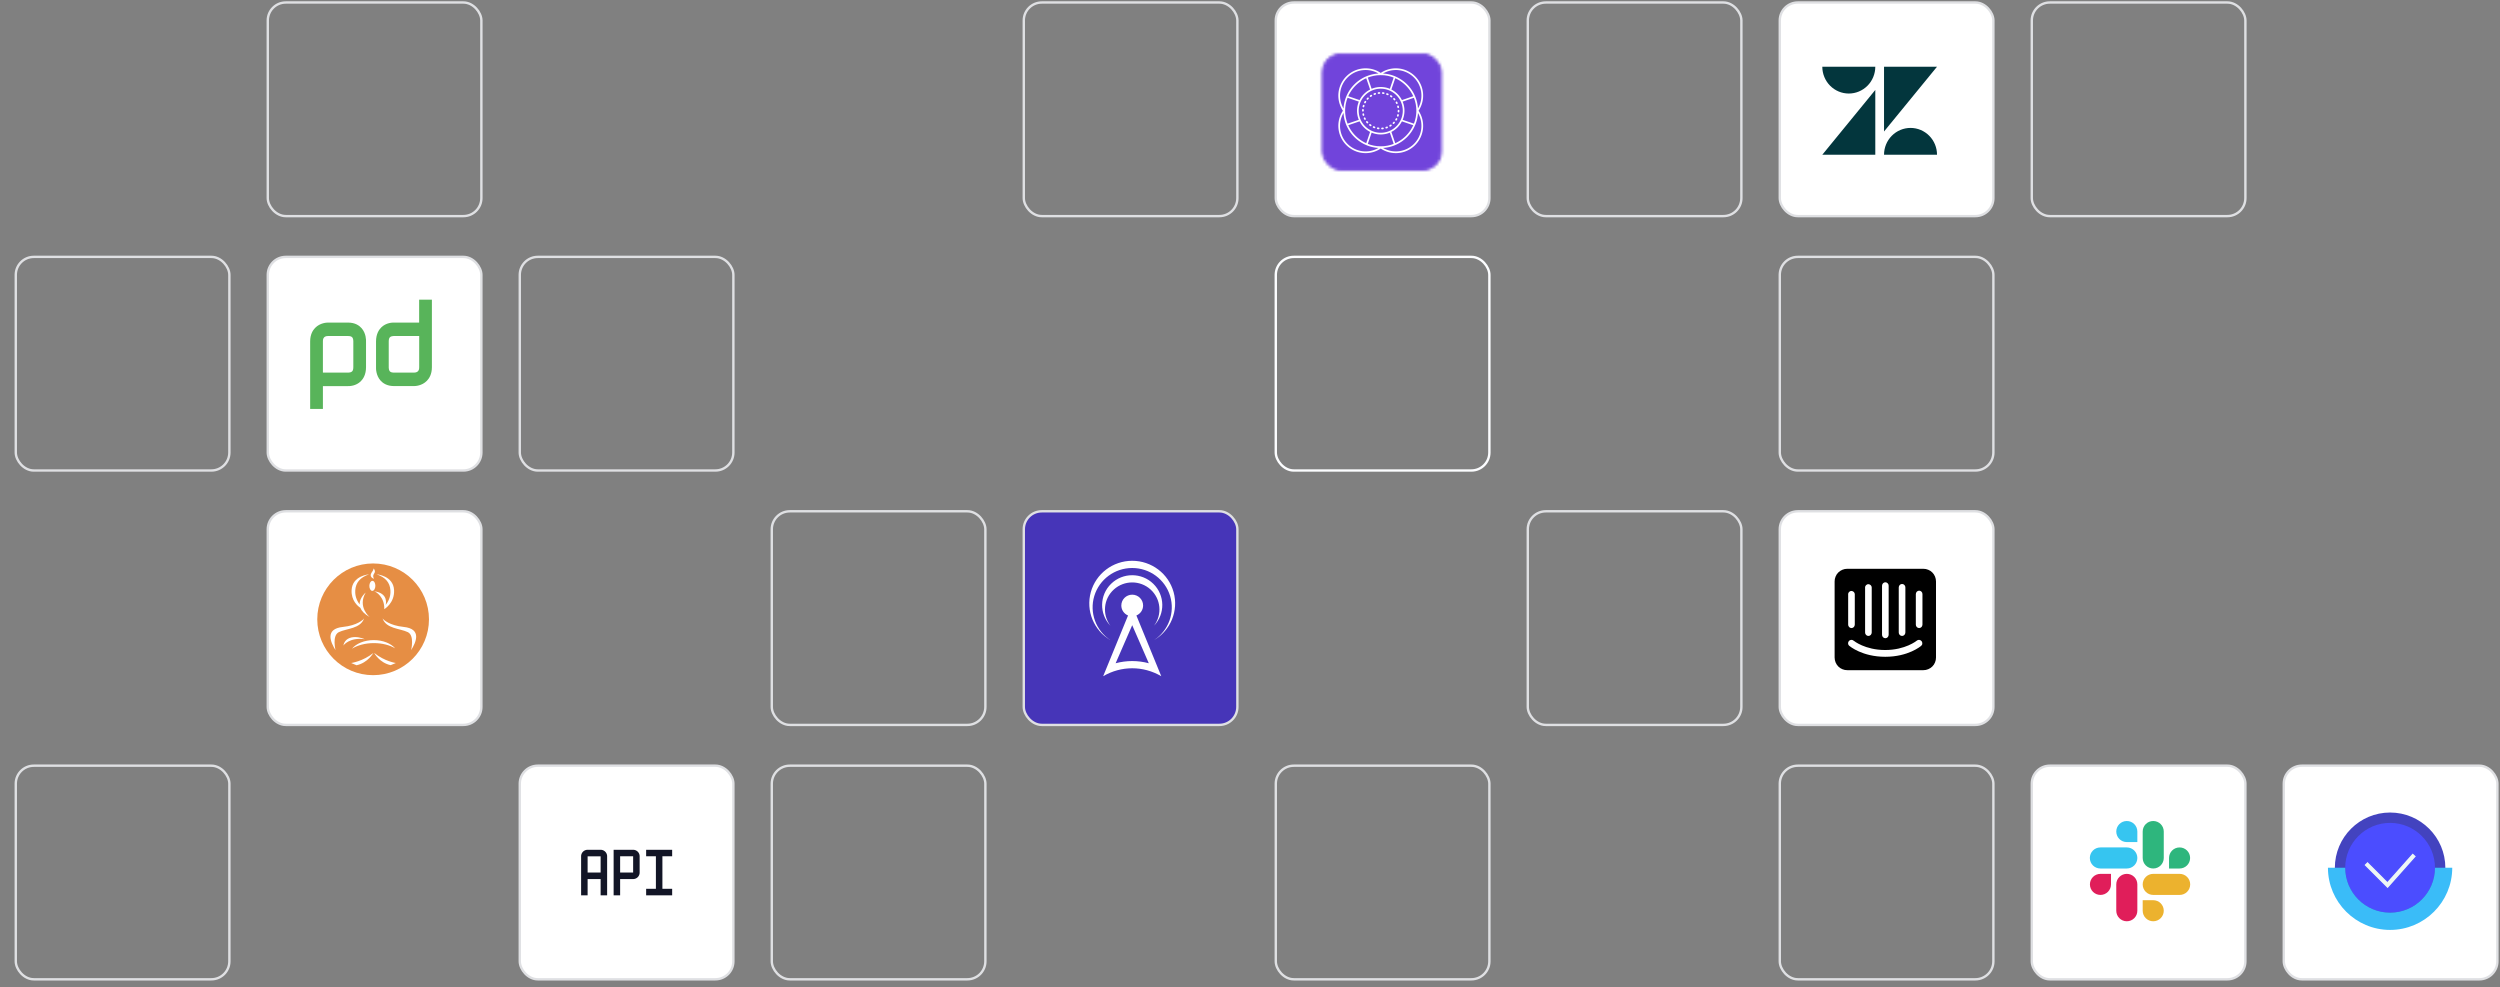 <svg xmlns="http://www.w3.org/2000/svg" fill="none" viewBox="0 0 937 370">
  <rect x="0" y="0" width="937" height="370" fill="#808080" stroke="none"/>
  <mask id="a" width="937" height="370" x="0" y="0" maskUnits="userSpaceOnUse" style="mask-type:alpha">
    <path fill="#D9D9D9" d="M.613 0h936.385v370H.613z"/>
  </mask>
  <g mask="url(#a)">
    <rect width="80.058" height="80.058" x="5.912" y="96.284" stroke="#DFE0E3" stroke-width=".899" rx="6.746"/>
    <rect width="80.058" height="80.058" x="5.912" y="286.983" stroke="#DFE0E3" stroke-width=".899" rx="6.746"/>
    <rect width="80.058" height="80.058" x="100.362" y=".935" stroke="#DFE0E3" stroke-width=".899" rx="6.746"/>
    <rect width="80.058" height="80.058" x="100.362" y="96.284" fill="#fff" stroke="#DFE0E3" stroke-width=".899" rx="6.746"/>
    <path fill="#58B45A" d="M121.026 153.279h-4.78v-25.328c0-2.6 1.011-4.173 1.857-5.046 1.875-1.942 4.42-1.999 4.835-1.999h7.519c2.684 0 4.227 1.144 5.074 2.107 1.672 1.922 1.691 4.406 1.654 5.066v9.549c0 2.757-1.067 4.387-1.949 5.26-1.82 1.805-4.227 1.844-4.798 1.825h-9.412v8.566Zm9.596-13.625c.257 0 .975-.078 1.36-.467.295-.291.442-.815.442-1.58v-9.8c0-.271-.055-.99-.422-1.398-.357-.389-1.03-.467-1.545-.467H122.9c-1.875 0-1.875 1.494-1.875 1.999v11.705l9.597.008Zm26.473-27.347h4.779v25.349c0 2.6-1.011 4.172-1.856 5.046-1.875 1.942-4.42 1.999-4.835 1.999h-7.519c-2.684 0-4.228-1.144-5.074-2.108-1.672-1.921-1.691-4.405-1.654-5.065v-9.537c0-2.756 1.067-4.387 1.949-5.26 1.82-1.805 4.227-1.844 4.798-1.824h9.412v-8.6Zm-9.596 13.637c-.257 0-.975.077-1.361.466-.294.292-.442.815-.442 1.581v9.8c0 .271.055.99.423 1.398.357.388 1.03.466 1.544.466h7.556c1.894-.019 1.894-1.505 1.894-2.018v-11.693h-9.614Z"/>
    <rect width="80.058" height="80.058" x="100.362" y="191.634" fill="#fff" stroke="#DFE0E3" stroke-width=".899" rx="6.746"/>
    <path fill="#E68E44" d="M139.846 211.184c-11.56 0-20.934 9.374-20.934 20.935 0 11.564 9.374 20.935 20.934 20.935 11.563 0 20.934-9.374 20.934-20.935.002-11.561-9.371-20.935-20.934-20.935Z"/>
    <path fill="#fff" d="M147.702 221.191c.233 4.867-3.684 7.136-3.684 7.136.199-4.425-3.046-6.627-3.888-6.728 5.737.681 4.428 5.126 4.428 5.126 1.957-2.485 1.801-4.709 1.77-5.538-.223-2.768-1.71-4.74-5.188-5.935.002.003 6.301.451 6.562 5.939Zm-8.457-6.529c.931-1.206.751-1.655.751-1.655.58.701.758 1.255.139 2.128-.619.871.072 1.813.072 1.813-.436-.12-1.916-.775-.962-2.286Z"/>
    <path fill="#fff" d="M139.576 217.704h.022c.621.007 1.106.859 1.089 1.895-.022 1.038-.537 1.868-1.161 1.859-.621-.01-1.106-.857-1.089-1.895.017-1.022.525-1.85 1.139-1.859Zm-.981 13.598c-.04-.024-4.705-3.759-1.542-9.204 0 0-2.358 1.95-2.264 4.447-1.811-2.41-1.667-4.548-1.638-5.356.223-2.768 1.71-4.74 5.188-5.934 0 0-6.299.448-6.56 5.936-.185 3.893 2.281 5.951 3.276 6.618.444 1.142 1.492 2.344 3.54 3.493Zm-12.839 12.374c-1.837-2.922-4.149-7.997 2.816-8.709 5.214-.535 7.62-2.677 7.901-3.236-1.334 3.958-6.522 3.77-9.467 5.188-2.634 1.267-1.25 6.757-1.25 6.757Z"/>
    <path fill="#fff" d="M128.691 241.949c.455-2.43 2.542-3.181 4.394-3.181 1.933 0 3.619.808 3.619.808-5.816-.806-8.013 2.373-8.013 2.373Zm4.955 7.387-2.032-.839s4.433-.622 8.325-3.778c0 0-2.017 3.677-6.293 4.617Zm-1.727-6.193c1.561-1.926 4.629-3.236 8.16-3.236 3.441 0 6.444 1.245 8.039 3.095-2.053-1.217-4.871-1.967-7.984-1.967-3.231-.003-6.145.808-8.215 2.108Zm14.494 6.162c-4.277-.94-6.167-4.586-6.167-4.586 3.893 3.156 8.114 3.778 8.114 3.778l-1.947.808Zm7.67-5.629s1.384-5.488-1.249-6.757c-2.943-1.418-8.134-1.228-9.467-5.189.28.559 2.686 2.701 7.9 3.236 6.963.713 4.651 5.788 2.816 8.71Z"/>
    <rect width="80.058" height="80.058" x="194.812" y="96.284" stroke="#DFE0E3" stroke-width=".899" rx="6.746"/>
    <rect width="80.058" height="80.058" x="194.812" y="286.983" fill="#fff" stroke="#DFE0E3" stroke-width=".899" rx="6.746"/>
    <g fill="#121526" clip-path="url(#b)">
      <path d="M225.113 318.502h-4.875a2.438 2.438 0 0 0-2.438 2.438v14.625h2.438v-6.094h4.875v6.094h2.437V320.94a2.438 2.438 0 0 0-2.437-2.438Zm-4.875 8.532v-6.094h4.875v6.094h-4.875ZM242.175 320.94h3.656v12.187h-3.656v2.438h9.75v-2.438h-3.656V320.94h3.656v-2.438h-9.75v2.438ZM232.425 335.565h-2.437v-17.063h7.312a2.438 2.438 0 0 1 2.438 2.438v6.094a2.437 2.437 0 0 1-2.438 2.437h-4.875v6.094Zm0-8.531h4.875v-6.094h-4.875v6.094Z"/>
    </g>
    <rect width="80.058" height="80.058" x="289.262" y="191.634" stroke="#DFE0E3" stroke-width=".899" rx="6.746"/>
    <rect width="80.058" height="80.058" x="289.262" y="286.983" stroke="#DFE0E3" stroke-width=".899" rx="6.746"/>
    <rect width="80.058" height="80.058" x="383.713" y=".935" stroke="#DFE0E3" stroke-width=".899" rx="6.746"/>
    <rect width="80.058" height="80.058" x="383.713" y="191.634" fill="#4635B8" stroke="#DFE0E3" stroke-width=".899" rx="6.746"/>
    <path fill="#fff" d="M428.437 226.94c0-2.239-1.829-4.056-4.084-4.056-2.254 0-4.084 1.817-4.084 4.056 0 1.687 1.042 3.132 2.518 3.744l-9.324 22.76c3.403-1.983 7.147-2.976 10.89-2.976 3.744 0 7.487.993 10.89 2.976l-9.324-22.76c1.478-.613 2.518-2.057 2.518-3.744Zm2.132 21.648c-2.031-.544-4.121-.823-6.216-.823-2.095 0-4.185.279-6.216.823l6.216-14.271 6.216 14.271Zm1.952-14.07c3.158-4.182 2.597-10.065-1.298-13.582-3.895-3.52-9.845-3.52-13.74 0-3.895 3.517-4.456 9.4-1.298 13.582-4.248-4.428-4.131-11.423.256-15.71 4.392-4.288 11.432-4.288 15.822 0 4.39 4.287 4.504 11.282.258 15.71Zm0 5.407c5.472-3.583 7.928-10.302 6.043-16.536-1.882-6.234-7.657-10.501-14.211-10.501-6.551 0-12.331 4.267-14.214 10.501-1.882 6.234.575 12.953 6.046 16.536-6.25-3.657-9.263-11.015-7.354-17.967 1.909-6.953 8.269-11.774 15.522-11.774 7.256 0 13.613 4.821 15.522 11.774 1.909 6.952-1.103 14.31-7.354 17.967Z"/>
    <rect width="80.058" height="80.058" x="478.163" y=".935" fill="#fff" stroke="#DFE0E3" stroke-width=".899" rx="6.746"/>
    <mask id="c" width="46" height="45" x="495" y="19" maskUnits="userSpaceOnUse" style="mask-type:alpha">
      <rect width="44.1" height="43.1" x="495.876" y="20.419" fill="#fff" stroke="#000" stroke-width=".899" rx="6.746"/>
    </mask>
    <g mask="url(#c)">
      <path fill="#7144DB" d="M498.438 11C492.121 11 487 16.121 487 22.438v38.125C487 66.879 492.121 72 498.438 72h38.125C542.879 72 548 66.879 548 60.562v-38.125C548 16.121 542.879 11 536.563 11h-38.125Zm13.253 14.61c2.01-.029 4.038.534 5.809 1.713 4.049-2.696 9.437-2.17 12.892 1.286 3.456 3.455 3.981 8.842 1.285 12.892 2.696 4.05 2.171 9.437-1.285 12.892-3.455 3.455-8.841 3.981-12.892 1.286a10.193 10.193 0 0 1-5.66 1.714c-2.636 0-5.25-1.018-7.232-3-3.455-3.455-3.98-8.841-1.284-12.892-2.696-4.05-2.171-9.437 1.284-12.892 1.944-1.944 4.498-2.961 7.083-2.998v-0Zm.149.634c-2.472 0-4.924.956-6.782 2.814-3.103 3.102-3.683 7.865-1.507 11.599.009-.166.021-.329.037-.493.002-.02.002-.04.004-.061.043-.434.109-.862.191-1.283.006-.027.009-.055.015-.083.086-.427.194-.848.318-1.26.007-.022.011-.045.018-.067.129-.419.277-.83.443-1.231.007-.015.011-.031.018-.047 0-.002.002-.005.003-.007 1.418-3.391 4.136-6.109 7.527-7.527.003-.001.004-.002.006-.003.015-.006.031-.01.045-.016a13.863 13.863 0 0 1 4.484-1.029 9.562 9.562 0 0 0-4.82-1.305v0Zm10.997.009a9.566 9.566 0 0 0-4.494 1.298c1.578.094 3.087.451 4.482 1.028.014.006.03.01.045.016.002 0.0.003.002.006.003 3.391 1.418 6.109 4.136 7.527 7.527 0 .003.002.004.003.006.007.015.011.032.018.047.166.402.315.812.443 1.231.007.023.013.045.02.068.123.412.23.831.316 1.259.006.027.01.055.016.083.082.421.147.849.19 1.282.003.021.003.042.005.063.016.163.027.327.037.491 2.175-3.734 1.595-8.497-1.508-11.599-1.938-1.939-4.526-2.893-7.106-2.805v-0Zm-5.336 1.92c-.293 0-.587.009-.879.029-.125.008-.253.007-.377.019-.257.024-.512.068-.767.107-.172.026-.346.046-.517.079-.226.043-.449.102-.673.158-.197.049-.396.095-.589.152-.198.059-.395.13-.592.199-.152.054-.303.107-.451.165l1.432 4.207a8.791 8.791 0 0 1 1.673-.509c.032-.007.067-.01.099-.016.249-.046.499-.088.755-.113.292-.03.588-.045.886-.045.297 0 .592.016.885.046.255.026.506.067.755.113.033.006.066.009.098.015.581.115 1.14.288 1.673.51l1.432-4.207c-.149-.058-.3-.113-.451-.166-.197-.069-.391-.14-.591-.199-.194-.058-.393-.103-.59-.152-.224-.055-.447-.114-.673-.158-.171-.032-.345-.053-.517-.079-.255-.04-.509-.083-.767-.107-.124-.011-.252-.011-.377-.019a13.448 13.448 0 0 0-.877-.029Zm-5.434 1.153c-2.993 1.34-5.401 3.748-6.741 6.741l4.237 1.442a8.938 8.938 0 0 1 3.946-3.948l-1.442-4.236Zm10.868 0-1.443 4.236a8.946 8.946 0 0 1 3.948 3.948l4.235-1.442c-1.34-2.993-3.748-5.401-6.74-6.741Zm-5.434 3.918c-.886 0-1.772.144-2.624.431l-.014.005c-.27.091-.535.199-.797.319-1.794.825-3.242 2.272-4.067 4.066-.115.249-.214.502-.303.757-.008.023-.018.047-.026.071-.083.246-.151.495-.21.746-.009.04-.022.077-.03.117-.051.236-.087.475-.118.715-.007.053-.019.104-.024.157a7.964 7.964 0 0 0-.048.875c0 .294.016.586.048.875.005.054.018.104.024.157.031.239.067.478.118.715.008.039.021.077.03.117.059.251.127.5.21.746.008.024.018.047.026.071.089.255.188.508.303.757.825 1.794 2.273 3.24 4.067 4.066.262.12.527.228.797.319.006.002.01.004.014.005 1.704.574 3.543.574 5.247 0l.014-.005c.27-.091.536-.199.798-.319 1.794-.825 3.241-2.272 4.067-4.066.114-.249.214-.502.303-.757.008-.023.018-.047.026-.071.082-.246.15-.495.209-.746.009-.04.022-.077.03-.117.052-.236.087-.475.118-.715.007-.053.019-.104.025-.157.031-.289.047-.581.047-.875a8.218 8.218 0 0 0-.047-.875c-.006-.054-.019-.104-.025-.157-.031-.24-.066-.478-.118-.715-.008-.039-.021-.077-.03-.117a8.517 8.517 0 0 0-.209-.746c-.008-.024-.018-.047-.026-.071a8.666 8.666 0 0 0-.303-.757 8.307 8.307 0 0 0-4.067-4.066 8.371 8.371 0 0 0-.798-.319c-.005-.002-.009-.004-.014-.005a8.211 8.211 0 0 0-2.623-.431Zm-.527 1.287c.172-.011.327.118.34.293a.318.318 0 0 1-.294.34c-.103.007-.204.017-.305.03a.306.306 0 0 1-.04.002.316.316 0 0 1-.314-.278.319.319 0 0 1 .277-.355c.111-.014.224-.024.336-.032Zm1.348.027c.113.014.223.03.334.049a.318.318 0 0 1-.052.631.308.308 0 0 1-.053-.004 6.652 6.652 0 0 0-.303-.043.319.319 0 0 1-.279-.353c.021-.174.181-.3.353-.279Zm-2.874.285c.123.011.235.093.275.218a.317.317 0 0 1-.203.4 5.4 5.4 0 0 0-.289.103.317.317 0 0 1-.114.021.317.317 0 0 1-.297-.205.319.319 0 0 1 .184-.411c.104-.04.21-.077.319-.113a.313.313 0 0 1 .125-.014Zm4.386.092a.312.312 0 0 1 .123.02c.106.04.212.083.315.128a.318.318 0 0 1 .164.418.319.319 0 0 1-.292.19.304.304 0 0 1-.126-.026 7.264 7.264 0 0 0-.283-.114.319.319 0 0 1-.187-.41.32.32 0 0 1 .286-.206Zm-5.92.592c.122-.02.251.033.32.145a.318.318 0 0 1-.1.438 5.927 5.927 0 0 0-.256.169.319.319 0 0 1-.181.057c-.101 0-.2-.048-.262-.137a.318.318 0 0 1 .081-.442c.092-.064.185-.127.28-.186a.316.316 0 0 1 .118-.045Zm7.301.157a.316.316 0 0 1 .237.051c.093.063.184.129.274.197.14.105.168.305.062.444a.314.314 0 0 1-.253.127.319.319 0 0 1-.191-.065 6.676 6.676 0 0 0-.25-.18.317.317 0 0 1-.083-.442.315.315 0 0 1 .204-.133Zm-8.505.851a.314.314 0 0 1 .226.089c.127.122.13.323.008.449a5.679 5.679 0 0 0-.21.226.319.319 0 0 1-.239.108.313.313 0 0 1-.209-.08.318.318 0 0 1-.028-.449 7.375 7.375 0 0 1 .229-.247.321.321 0 0 1 .223-.096v-0Zm-7.63.119c-.062.159-.119.319-.175.48-.063.18-.129.36-.183.542-.072.241-.131.488-.189.734-.04.168-.087.334-.12.504-.057.282-.094.57-.132.859-.018.14-.045.278-.058.418-.042.431-.066.868-.066 1.309 0 .442.024.879.067 1.309.013.141.04.278.058.418.038.288.076.577.132.859.033.17.079.336.119.504.058.246.117.492.189.732.054.182.12.362.183.542.056.161.113.323.175.482l4.208-1.433a8.733 8.733 0 0 1-.509-1.672c-.01-.047-.014-.095-.023-.141-.042-.235-.082-.472-.107-.713a9.026 9.026 0 0 1-.044-.887c0-.297.015-.593.044-.887.025-.241.064-.477.107-.713.009-.047.013-.095.023-.143a8.737 8.737 0 0 1 .509-1.672l-4.208-1.432Zm24.841 0-4.207 1.433c.223.533.394 1.092.509 1.672.01.047.014.095.022.141.043.235.083.472.107.713.03.294.045.589.045.887 0 .298-.015.593-.045.887-.024.241-.064.477-.107.713-.008.047-.012.095-.022.142a8.736 8.736 0 0 1-.509 1.672l4.207 1.432c.062-.159.12-.319.175-.48.063-.18.129-.36.184-.543.072-.241.13-.488.189-.734.04-.168.086-.334.12-.504.056-.282.094-.57.131-.859.018-.14.045-.278.059-.418.042-.431.066-.868.066-1.309 0-.442-.024-.878-.066-1.308-.013-.14-.04-.279-.059-.418-.037-.288-.075-.577-.131-.859-.034-.17-.08-.337-.12-.505-.059-.246-.117-.492-.189-.732-.055-.182-.121-.362-.184-.542a11.516 11.516 0 0 0-.175-.482v0Zm-7.424.088c.082.005.16.04.219.105a7.17 7.17 0 0 1 .218.256.317.317 0 0 1-.245.519.315.315 0 0 1-.246-.117 10.972 10.972 0 0 0-.2-.234.318.318 0 0 1 .025-.449.312.312 0 0 1 .229-.079Zm-10.715 1.073a.31.31 0 0 1 .119.043c.151.089.203.283.113.434-.051.088-.1.176-.147.267a.319.319 0 0 1-.282.172c-.05 0-.1-.012-.147-.036a.321.321 0 0 1-.136-.429c.052-.1.107-.199.165-.297a.315.315 0 0 1 .315-.154Zm11.588.246a.317.317 0 0 1 .309.168c.053.099.104.2.151.301a.318.318 0 0 1-.152.423.311.311 0 0 1-.136.03.316.316 0 0 1-.286-.181 8.218 8.218 0 0 0-.138-.275.318.318 0 0 1 .252-.466Zm-12.303 1.228a.319.319 0 0 1 .125.011c.168.049.264.226.215.395-.029.098-.056.197-.08.297a.318.318 0 0 1-.309.243.298.298 0 0 1-.074-.01.318.318 0 0 1-.235-.383 8.899 8.899 0 0 1 .088-.326.321.321 0 0 1 .27-.227v-0Zm12.957.275a.317.317 0 0 1 .259.237c.027.109.052.22.073.332a.317.317 0 0 1-.25.372.348.348 0 0 1-.062.005.318.318 0 0 1-.312-.257 4.986 4.986 0 0 0-.066-.298c-.041-.17.061-.343.231-.385a.313.313 0 0 1 .127-.006Zm-13.174 1.309c.175.008.313.156.305.332-.004.098-.007.197-.007.295 0 .175-.143.324-.318.324-.175 0-.318-.135-.318-.31v-.014c0-.108.003-.216.008-.323.006-.176.124-.321.33-.304Zm13.324.295c.175 0 .318.128.318.304v.027c0 .113-.003.226-.009.336a.317.317 0 0 1-.317.303h-.014a.317.317 0 0 1-.303-.333c.004-.102.007-.203.007-.306 0-.175.143-.332.318-.332Zm-20.622 1.175c-2.176 3.734-1.595 8.497 1.508 11.599 3.102 3.102 7.864 3.683 11.597 1.508a15.309 15.309 0 0 1-.489-.037c-.021-.002-.044-.003-.066-.005a13.869 13.869 0 0 1-1.278-.19c-.029-.006-.059-.011-.088-.016-.426-.086-.842-.192-1.253-.315a2.285 2.285 0 0 1-.074-.021 13.714 13.714 0 0 1-1.228-.442c-.016-.006-.033-.011-.048-.017-.003-.001-.004-.002-.007-.003-3.392-1.419-6.11-4.138-7.528-7.531-.001-.001-.002-.002-.002-.003-.007-.016-.011-.033-.018-.049a13.689 13.689 0 0 1-.443-1.23c-.007-.022-.012-.045-.018-.067a13.882 13.882 0 0 1-.318-1.26c-.006-.027-.009-.055-.015-.083-.082-.422-.148-.849-.191-1.283-.002-.02-.002-.04-.004-.061a16.033 16.033 0 0 1-.037-.493v-0Zm27.902 0c-.011.165-.022.329-.037.491-.003.021-.004.043-.005.063-.044.434-.11.861-.191 1.282-.006.027-.01.055-.015.083a14.185 14.185 0 0 1-.318 1.259c-.007.023-.013.046-.02.068-.128.42-.276.83-.442 1.231-.006.016-.011.032-.017.047-.001.002-.003.002-.004.003-1.418 3.393-4.134 6.112-7.527 7.531l-.007.003c-.016.006-.033.011-.049.017-.401.165-.81.314-1.229.442a2.732 2.732 0 0 1-.071.021c-.411.123-.829.229-1.255.315-.029.005-.058.01-.087.016-.42.082-.847.147-1.28.19-.021.003-.043.003-.064.005-.163.016-.326.028-.49.037 3.732 2.175 8.496 1.595 11.598-1.508 3.103-3.102 3.684-7.865 1.51-11.599v-0Zm-20.558.139c.169-.034.337.078.372.251.019.101.041.201.065.3.043.17-.063.342-.233.383a.306.306 0 0 1-.075.009.316.316 0 0 1-.308-.242 7.369 7.369 0 0 1-.074-.329.319.319 0 0 1 .253-.372Zm13.033.299a.322.322 0 0 1 .127.005.318.318 0 0 1 .234.383 5.961 5.961 0 0 1-.089.328.319.319 0 0 1-.304.227.318.318 0 0 1-.304-.41c.029-.098.055-.196.079-.295a.316.316 0 0 1 .257-.238Zm-12.484 1.224a.317.317 0 0 1 .299.182c.042.092.087.183.135.273a.318.318 0 0 1-.132.431.314.314 0 0 1-.149.037.318.318 0 0 1-.28-.169 5.86 5.86 0 0 1-.15-.304.318.318 0 0 1 .154-.422.319.319 0 0 1 .123-.029Zm11.995.278a.31.31 0 0 1 .119.035.318.318 0 0 1 .134.428 7.698 7.698 0 0 1-.165.295.314.314 0 0 1-.273.157.316.316 0 0 1-.274-.478c.052-.089.101-.179.149-.269.062-.117.187-.178.31-.168v0Zm-11.101 1.086c.081.009.159.049.214.117.065.08.131.158.199.235a.316.316 0 0 1-.026.448.319.319 0 0 1-.211.081.318.318 0 0 1-.238-.107 6.822 6.822 0 0 1-.218-.258.318.318 0 0 1 .048-.447.313.313 0 0 1 .232-.069Zm-2.776.122-4.236 1.442c1.34 2.993 3.748 5.401 6.74 6.741l1.443-4.236a8.948 8.948 0 0 1-3.947-3.948Zm15.876 0a8.935 8.935 0 0 1-3.947 3.948l1.442 4.236c2.993-1.34 5.402-3.748 6.742-6.741l-4.237-1.442Zm-2.961.114a.318.318 0 0 1 .257.528 7.052 7.052 0 0 1-.231.247.312.312 0 0 1-.226.096c-.08 0-.16-.029-.222-.089a.318.318 0 0 1-.006-.449 6.466 6.466 0 0 0 .209-.225.315.315 0 0 1 .219-.107Zm-9.065.886a.318.318 0 0 1 .236.062c.082.062.163.123.248.181a.318.318 0 0 1-.179.58.314.314 0 0 1-.18-.056 8.018 8.018 0 0 1-.274-.198.318.318 0 0 1-.061-.446.314.314 0 0 1 .21-.123Zm7.938.185c.08.014.155.06.206.132a.318.318 0 0 1-.081.442 7.502 7.502 0 0 1-.28.186.321.321 0 0 1-.44-.1c-.093-.148-.047-.345.101-.438.085-.054.173-.111.257-.169a.315.315 0 0 1 .237-.052Zm-6.503.627a.318.318 0 0 1 .123.027c.092.041.188.08.284.116a.318.318 0 0 1 .186.408.319.319 0 0 1-.298.206.319.319 0 0 1-.113-.02 6.548 6.548 0 0 1-.314-.128c-.161-.07-.233-.257-.164-.418a.32.32 0 0 1 .296-.192Zm5.035.118a.318.318 0 0 1 .286.204.319.319 0 0 1-.183.411c-.106.04-.212.078-.32.113a.319.319 0 0 1-.4-.206.318.318 0 0 1 .205-.4c.097-.032.193-.066.287-.102a.326.326 0 0 1 .125-.02Zm-3.446.345c.102.017.203.032.305.043a.316.316 0 0 1 .276.353.316.316 0 0 1-.313.28c-.013 0-.026 0-.039-.001a6.041 6.041 0 0 1-.335-.049.319.319 0 0 1-.26-.367c.03-.174.197-.286.366-.26Zm1.837.042c.172-.021.333.103.354.278a.319.319 0 0 1-.278.354 7.753 7.753 0 0 1-.335.032c-.008 0-.016 0-.024 0a.318.318 0 0 1-.316-.294.317.317 0 0 1 .293-.34c.103-.008.205-.018.306-.03Zm-4.185 1.904-1.432 4.207c.15.058.3.113.452.166.196.069.391.14.591.199.194.057.392.103.589.152.225.055.448.114.674.158.171.032.344.053.517.079.254.04.509.083.766.107.125.011.253.011.378.019.584.038 1.171.038 1.756 0 .125-.008.252-.007.377-.019.257-.024.512-.068.767-.107.172-.026.346-.046.516-.079.226-.043.45-.103.674-.158.197-.049.395-.095.589-.152.198-.059.394-.13.591-.199.152-.053.303-.107.452-.165l-1.432-4.207a8.845 8.845 0 0 1-3.413.683 8.838 8.838 0 0 1-3.412-.684Z"/>
    </g>
    <rect width="80.058" height="80.058" x="478.163" y="96.284" stroke="#FCFDFF" stroke-width=".899" rx="6.746"/>
    <rect width="80.058" height="80.058" x="478.163" y="286.983" stroke="#DFE0E3" stroke-width=".899" rx="6.746"/>
    <rect width="80.058" height="80.058" x="572.613" y=".935" stroke="#DFE0E3" stroke-width=".899" rx="6.746"/>
    <rect width="80.058" height="80.058" x="572.613" y="191.634" stroke="#DFE0E3" stroke-width=".899" rx="6.746"/>
    <rect width="80.058" height="80.058" x="667.063" y=".935" fill="#fff" stroke="#DFE0E3" stroke-width=".899" rx="6.746"/>
    <path fill="#03363D" d="M702.862 33.714v24.284H683l19.862-24.284Zm0-8.714c0 2.667-1.046 5.225-2.909 7.111-1.862 1.886-4.388 2.946-7.022 2.946-2.634 0-5.16-1.06-7.022-2.946C684.046 30.225 683 27.667 683 25h19.862Zm3.272 33c0-2.667 1.046-5.225 2.909-7.111 1.862-1.886 4.388-2.946 7.022-2.946 2.634 0 5.16 1.06 7.022 2.946 1.862 1.886 2.909 4.444 2.909 7.111h-19.862Zm0-8.714V25H726l-19.866 24.284v.002Z"/>
    <rect width="80.058" height="80.058" x="667.063" y="96.284" stroke="#DFE0E3" stroke-width=".899" rx="6.746"/>
    <rect width="80.058" height="80.058" x="667.063" y="191.634" fill="#fff" stroke="#DFE0E3" stroke-width=".899" rx="6.746"/>
    <path fill="#000" d="M720.536 234.102c0 .331-.138.662-.359.911-.249.248-.552.386-.883.386-.331 0-.663-.138-.883-.386-.249-.249-.359-.552-.359-.911v-11.425c0-.331.138-.662.359-.91.248-.249.552-.387.883-.387.331 0 .662.138.883.387.248.248.359.551.359.91v11.425Zm-.442 7.92c-.166.166-4.857 4.14-13.495 4.14-8.61 0-13.301-3.947-13.494-4.112-.138-.111-.221-.249-.304-.387-.082-.138-.11-.303-.138-.469 0-.165 0-.331.056-.496.055-.166.138-.304.248-.442.221-.248.524-.414.855-.442.332-.027.663.083.911.304.083.055 4.278 3.505 11.839 3.505 7.561 0 11.811-3.477 11.839-3.505.248-.221.579-.331.91-.304.332.028.635.194.856.442.221.248.331.579.303.911.028.331-.138.634-.386.855Zm-27.431-19.317c.028-.331.166-.663.414-.883.249-.221.58-.359.911-.331.304.027.607.165.828.386.221.221.359.524.359.828v11.397c0 .331-.138.662-.359.911-.248.248-.552.386-.883.386-.331 0-.662-.138-.883-.386-.249-.249-.359-.552-.359-.911v-11.397h-.028Zm6.348-2.539c.027-.331.165-.662.413-.883.249-.221.58-.359.911-.331.304.027.607.165.828.386.221.221.359.524.359.828v16.889c0 .331-.138.662-.359.91-.248.249-.552.387-.883.387-.331 0-.662-.138-.883-.387-.248-.248-.359-.551-.359-.91v-16.889h-.027Zm6.374-.635c0-.331.138-.662.359-.91.248-.249.552-.387.883-.387.331 0 .662.138.883.387.249.248.359.551.359.91v18.379c0 .331-.138.663-.359.911-.248.248-.552.386-.883.386-.331 0-.662-.138-.883-.386-.248-.248-.359-.552-.359-.911v-18.379Zm6.265.635c0-.331.138-.662.358-.911.249-.248.552-.386.883-.386.332 0 .663.138.884.386.248.249.358.552.358.911v16.889c0 .331-.138.662-.358.91-.249.249-.552.387-.884.387-.331 0-.662-.138-.883-.387-.248-.248-.358-.551-.358-.91v-16.889Zm9.217-6.982H692.36c-.635 0-1.242.11-1.822.359-.579.248-1.103.579-1.545 1.021-.441.441-.8.966-1.021 1.545-.248.58-.359 1.187-.359 1.822v28.507c0 .634.138 1.241.359 1.821.248.579.58 1.104 1.021 1.545.442.442.966.801 1.545 1.021.58.249 1.187.359 1.822.359h28.507c.607 0 1.242-.11 1.821-.359.58-.248 1.104-.579 1.545-1.021.442-.441.801-.966 1.022-1.545.248-.58.358-1.187.358-1.821v-28.507c0-.635-.138-1.242-.358-1.822-.249-.579-.58-1.104-1.022-1.545-.441-.442-.965-.8-1.545-1.021-.579-.249-1.187-.359-1.821-.359Z"/>
    <rect width="80.058" height="80.058" x="667.063" y="286.983" stroke="#DFE0E3" stroke-width=".899" rx="6.746"/>
    <rect width="80.058" height="80.058" x="761.513" y=".935" stroke="#DFE0E3" stroke-width=".899" rx="6.746"/>
    <rect width="80.058" height="80.058" x="761.513" y="286.983" fill="#fff" stroke="#DFE0E3" stroke-width=".899" rx="6.746"/>
    <g clip-path="url(#d)">
      <path fill="#E01E5A" d="M791.202 331.471c0 2.184-1.765 3.949-3.95 3.949-2.184 0-3.949-1.765-3.949-3.949 0-2.185 1.765-3.95 3.949-3.95h3.95v3.95Zm1.975 0c0-2.185 1.765-3.95 3.949-3.95 2.185 0 3.95 1.765 3.95 3.95v9.874c0 2.184-1.765 3.949-3.95 3.949-2.184 0-3.949-1.765-3.949-3.949v-9.874Z"/>
      <path fill="#36C5F0" d="M797.126 315.612c-2.184 0-3.949-1.765-3.949-3.949 0-2.185 1.765-3.95 3.949-3.95 2.185 0 3.95 1.765 3.95 3.95v3.949h-3.95Zm0 2.005c2.185 0 3.95 1.765 3.95 3.95 0 2.184-1.765 3.949-3.95 3.949h-9.904c-2.184 0-3.949-1.765-3.949-3.949 0-2.185 1.765-3.95 3.949-3.95h9.904Z"/>
      <path fill="#2EB67D" d="M812.955 321.567c0-2.185 1.765-3.95 3.949-3.95 2.185 0 3.95 1.765 3.95 3.95 0 2.184-1.765 3.949-3.95 3.949h-3.949v-3.949Zm-1.975 0c0 2.184-1.765 3.949-3.95 3.949-2.184 0-3.949-1.765-3.949-3.949v-9.904c0-2.185 1.765-3.95 3.949-3.95 2.185 0 3.95 1.765 3.95 3.95v9.904Z"/>
      <path fill="#ECB22E" d="M807.03 337.395c2.185 0 3.95 1.765 3.95 3.95 0 2.184-1.765 3.949-3.95 3.949-2.184 0-3.949-1.765-3.949-3.949v-3.95h3.949Zm0-1.975c-2.184 0-3.949-1.765-3.949-3.949 0-2.185 1.765-3.95 3.949-3.95h9.904c2.185 0 3.95 1.765 3.95 3.95 0 2.184-1.765 3.949-3.95 3.949h-9.904Z"/>
    </g>
    <rect width="80.058" height="80.058" x="855.963" y="286.983" fill="#fff" stroke="#DFE0E3" stroke-width=".899" rx="6.746"/>
    <path fill="#4B4DFF" d="M895.806 344.005c10.364 0 18.765-8.401 18.765-18.765 0-10.363-8.401-18.765-18.765-18.765-10.363 0-18.764 8.402-18.764 18.765 0 10.364 8.401 18.765 18.764 18.765Z"/>
    <path fill="#4343BF" d="M895.809 345.945c-11.417 0-20.706-9.288-20.706-20.705 0-11.418 9.289-20.706 20.706-20.706s20.706 9.288 20.706 20.706c0 11.417-9.289 20.705-20.706 20.705Zm0-37.529c-9.277 0-16.824 7.547-16.824 16.824 0 9.276 7.547 16.823 16.824 16.823 9.277 0 16.824-7.547 16.824-16.823 0-9.277-7.547-16.824-16.824-16.824Z"/>
    <path fill="#3ABCF8" d="M895.808 348.533c-12.845 0-23.294-10.449-23.294-23.294h6.47c0 9.277 7.547 16.824 16.824 16.824 9.277 0 16.823-7.547 16.823-16.824h6.471c0 12.845-10.45 23.294-23.294 23.294Z"/>
    <path fill="#EDF7F5" stroke="#4B4DFF" stroke-width=".5" d="m894.969 329.99 9.275-10.434 1.561 1.388-10.923 12.287-9.018-9.018 1.477-1.476 7.264 7.264.187.188.177-.199Z"/>
  </g>
  <defs>
    <clipPath id="b">
      <path fill="#fff" d="M215.363 307.534h39v39h-39z"/>
    </clipPath>
    <clipPath id="d">
      <path fill="#fff" d="M783.063 307.534h38v38h-38z"/>
    </clipPath>
  </defs>
</svg>